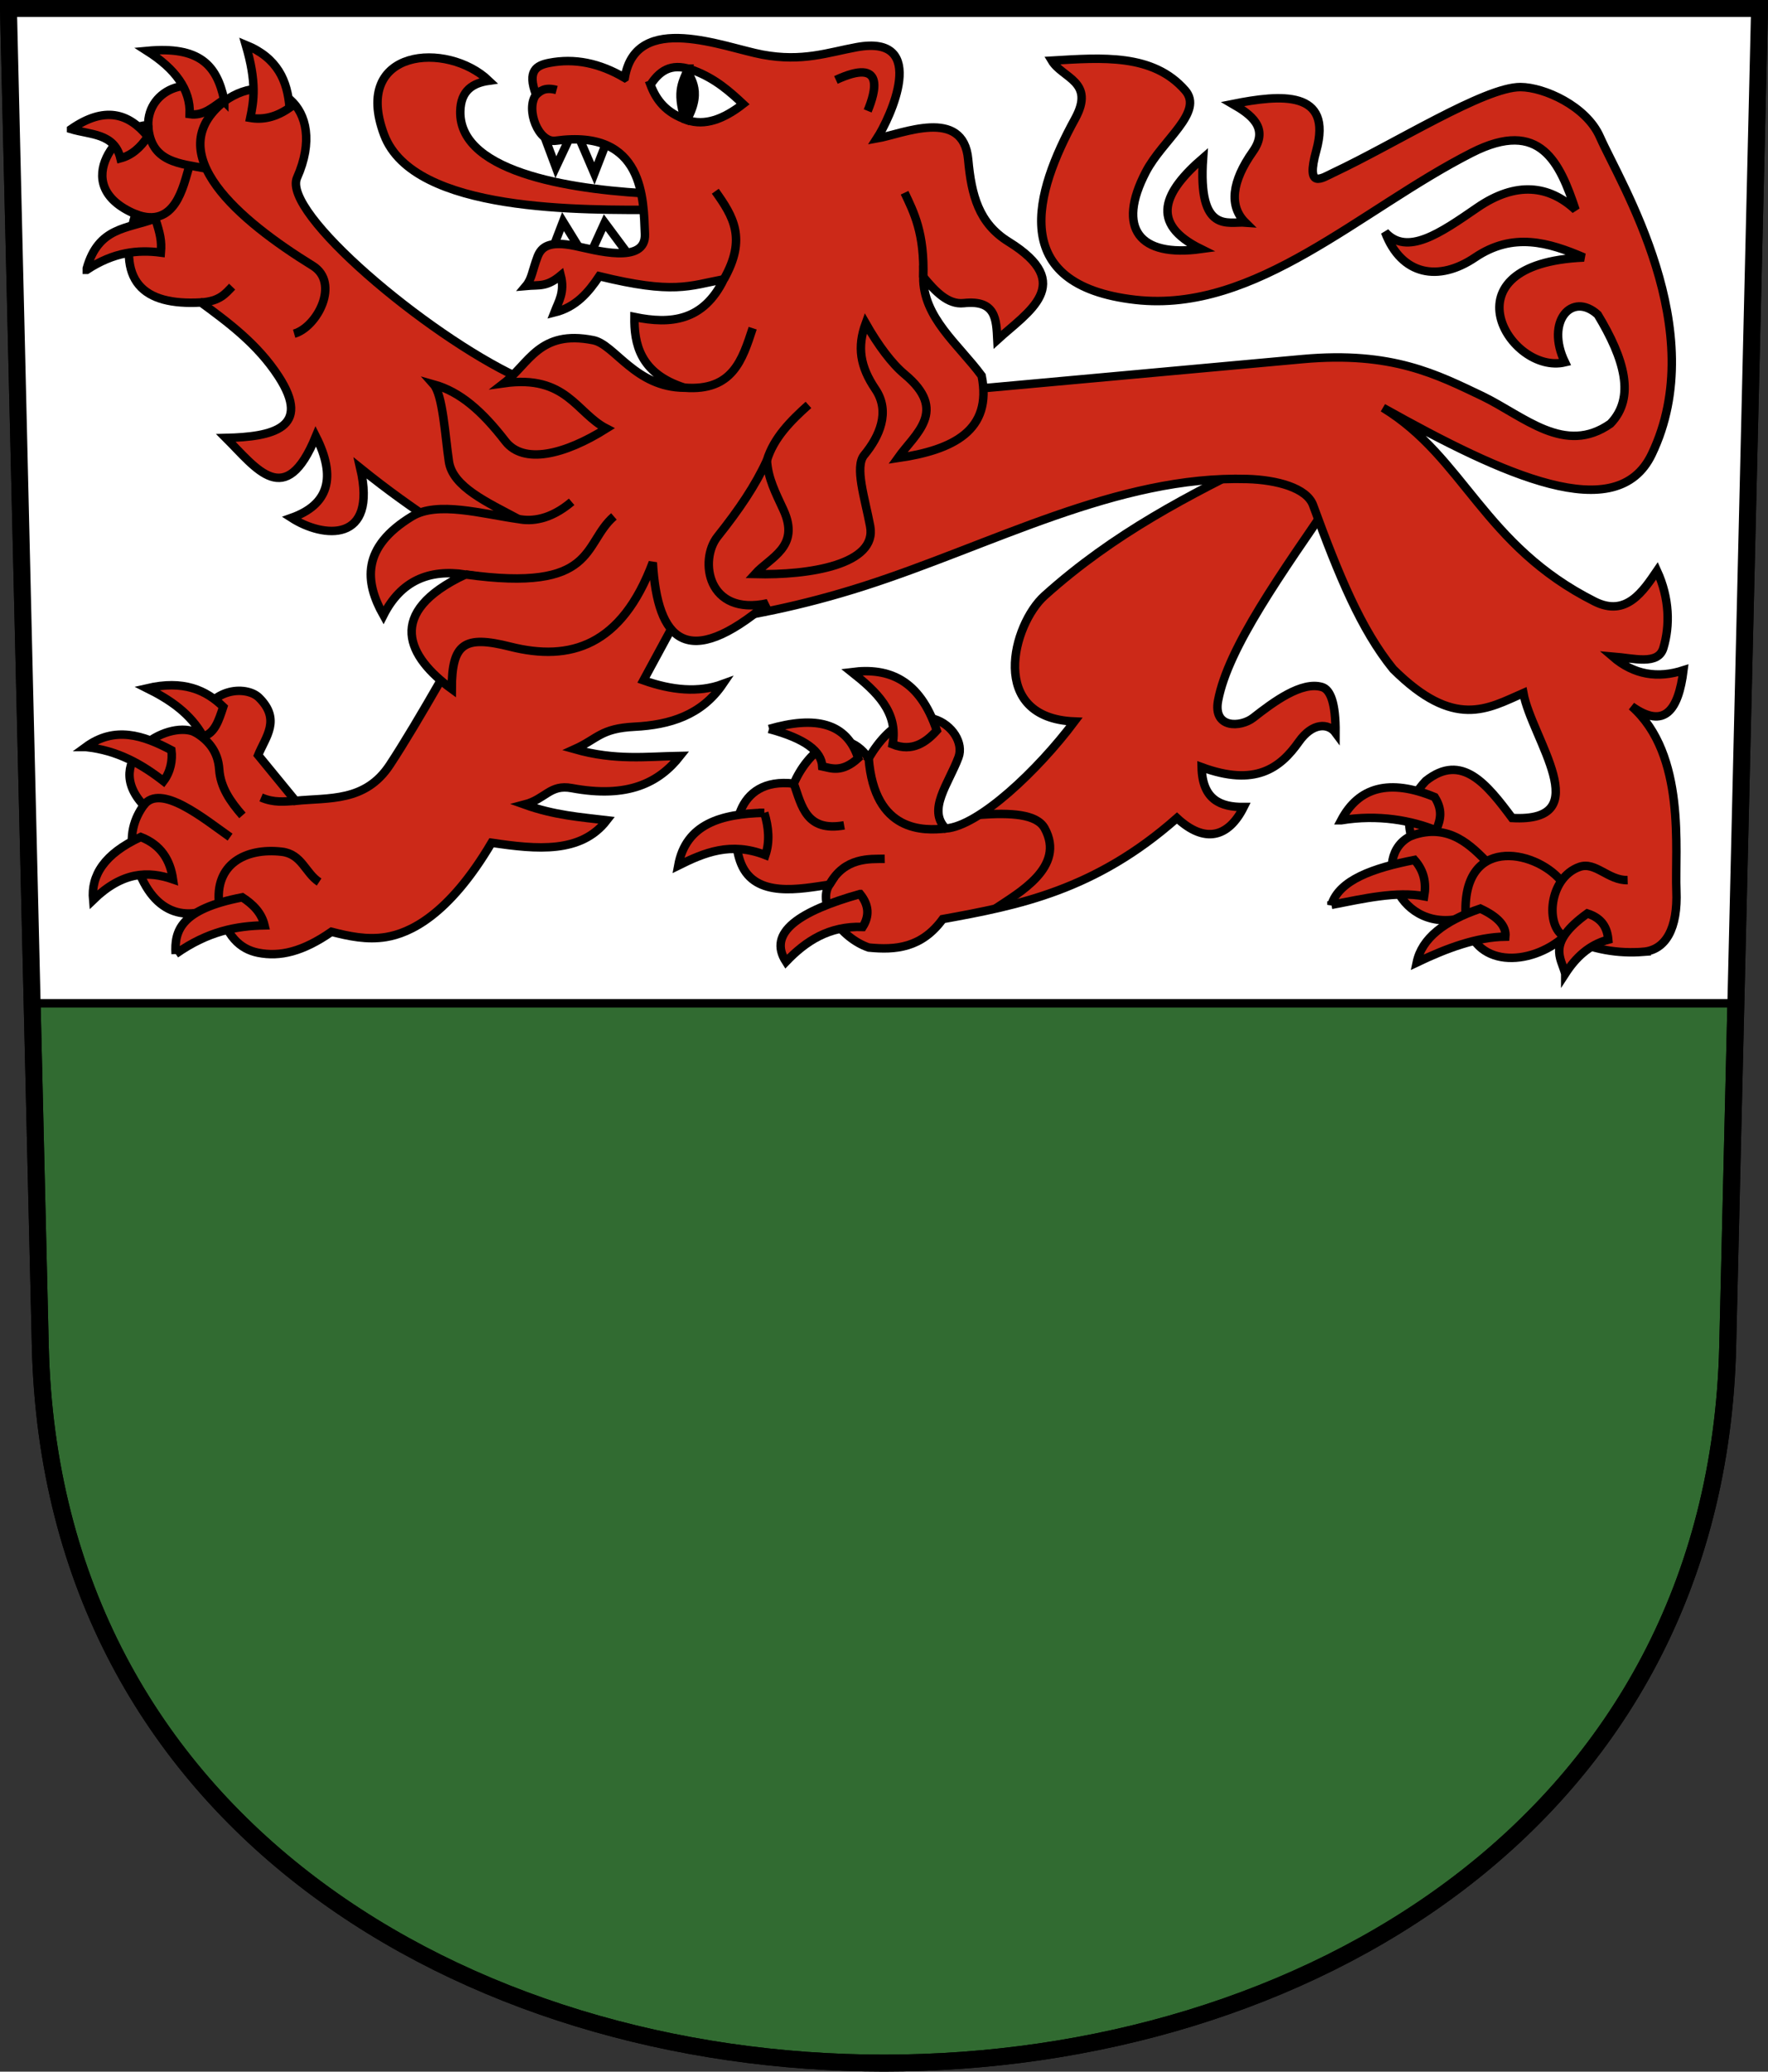 <?xml version="1.0" encoding="UTF-8" standalone="no"?>
<!-- Created with Inkscape (http://www.inkscape.org/) -->

<svg
   xmlns:dc="http://purl.org/dc/elements/1.1/"
   xmlns:cc="http://creativecommons.org/ns#"
   xmlns:rdf="http://www.w3.org/1999/02/22-rdf-syntax-ns#"
   xmlns:svg="http://www.w3.org/2000/svg"
   xmlns="http://www.w3.org/2000/svg"
   xmlns:sodipodi="http://sodipodi.sourceforge.net/DTD/sodipodi-0.dtd"
   xmlns:inkscape="http://www.inkscape.org/namespaces/inkscape"
   version="1.0"
   width="208.86"
   height="244.66"
   id="svg2780"
   inkscape:version="0.92.4 (5da689c313, 2019-01-14)"
   sodipodi:docname="Kesswil-blazon.svg">
  <rect width="100%" height="100%" fill="#333333" stroke="none"/>
  <sodipodi:namedview
     pagecolor="#ffffff"
     bordercolor="#666666"
     borderopacity="1"
     objecttolerance="10"
     gridtolerance="10"
     guidetolerance="10"
     inkscape:pageopacity="0"
     inkscape:pageshadow="2"
     inkscape:window-width="3236"
     inkscape:window-height="1417"
     id="namedview25"
     showgrid="false"
     inkscape:zoom="5.6568543"
     inkscape:cx="78.207525"
     inkscape:cy="234.62171"
     inkscape:window-x="-8"
     inkscape:window-y="-8"
     inkscape:window-maximized="1"
     inkscape:current-layer="svg2780"
     inkscape:measure-start="104.255,149.787"
     inkscape:measure-end="104.255,126.383"
     showguides="true"
     inkscape:object-paths="true"
     inkscape:snap-intersection-paths="true"
     inkscape:snap-global="false" />
  <defs
     id="defs2782" />
  <path
     inkscape:connector-curvature="0"
     style="fill:#316b31;fill-opacity:1;fill-rule:evenodd;stroke:#000000;stroke-width:2;stroke-linecap:butt;stroke-miterlimit:4;stroke-dashoffset:0;stroke-opacity:1"
     id="path4212"
     d="m 1,1 3.761,158.003 c 2.686,112.859 196.652,112.859 199.338,0 L 207.86,1 Z" />
  <path
     style="opacity:1;fill:#ffffff;fill-opacity:1;stroke:#000000;stroke-width:1;stroke-miterlimit:4;stroke-dasharray:none;stroke-dashoffset:4.58;stroke-opacity:1"
     d="M 3.797,118.49 H 205.064 L 207.86,1 H 1 Z"
     id="path22197"
     inkscape:connector-curvature="0" />
  <path
     style="opacity:1;fill:#cc2918;fill-opacity:1;stroke:#000000;stroke-width:1;stroke-miterlimit:4;stroke-dasharray:none;stroke-dashoffset:4.58;stroke-opacity:1"
     d="m 57.75,9.535 c -1.868,0.268 -3.328,1.128 -3.375,3.625 -0.142,7.515 14.177,9.366 23.375,9.75 l 0.125,1.875 c -8.769,-0.003 -29.009,0.437 -32.5,-8.875 C 41.548,5.701 52.846,4.84 57.75,9.535 Z"
     id="path22210"
     inkscape:connector-curvature="0"
     sodipodi:nodetypes="csccsc" />
  <path
     style="opacity:1;fill:#cc2918;fill-opacity:1;stroke:#000000;stroke-width:1;stroke-miterlimit:4;stroke-dasharray:none;stroke-dashoffset:4.58;stroke-opacity:1"
     d="m 102.619,89.538 c 5.234,-8.838 11.863,-3.453 10.607,-0.088 -1.167,3.124 -3.71,6.172 -1.503,8.397 3.917,-0.282 10.901,-6.896 15.203,-12.64 -10.251,-0.414 -7.296,-11.469 -3.536,-14.849 8.254,-7.422 17.168,-11.943 26.163,-16.352 l 8.309,4.243 c -6.522,9.504 -12.785,18.225 -13.965,24.484 -0.628,3.329 2.669,3.196 4.154,2.033 2.37,-1.856 5.718,-4.353 8.132,-3.624 0.962,0.291 1.617,1.844 1.591,5.392 -0.835,-1.134 -2.707,-1.241 -4.331,1.061 -2.205,3.125 -5.149,5.34 -11.49,3.005 0.08,3.853 2.249,4.731 4.972,4.707 -1.805,3.618 -4.61,4.344 -7.889,1.304 -9.678,8.542 -18.679,10.305 -27.666,11.932 -2.488,3.409 -5.564,3.679 -8.75,3.359 -3.315,-1.132 -6.128,-5.144 -4.64,-7.425 -3.413,0.503 -8.751,1.637 -10.43,-2.475 -1.392,-3.408 -0.785,-10.29 6.231,-9.458 1.423,-3.424 5.546,-7.559 8.839,-3.005 z"
     id="path22223"
     inkscape:connector-curvature="0"
     sodipodi:nodetypes="csccsccssscsccccccscc" />
  <path
     id="path22214"
     style="opacity:1;fill:#cc2918;fill-opacity:1;stroke:#000000;stroke-width:1;stroke-miterlimit:4;stroke-dasharray:none;stroke-dashoffset:4.58;stroke-opacity:1"
     d="m 194.125,112.41 c -2.878,0.225 -5.935,-0.208 -9.312,-1.812 -4.05,3.597 -10.895,3.78 -11.656,-2.281 -7.974,2.323 -11.355,-7.261 -6.469,-9.594 -0.481,-2.1 -0.414,-4.235 1.75,-6.5 4.256,-3.381 7.235,0.421 10.191,4.381 10.193,0.574 2.299,-9.422 1.33,-14.755 -4.187,1.826 -8.128,4.379 -15.38,-2.828 -3.811,-4.696 -6.434,-11.096 -9.458,-19.357 -0.751,-2.052 -4.297,-2.992 -7.778,-3.094 -15.341,-0.448 -30.211,7.821 -45.255,12.64 -7.542,2.416 -14.021,3.63 -20.153,4.419 -2.206,-9.581 2.235,-16.816 7.955,-23.6 4.537,-6.926 8.831,-29.438 13.612,-20.771 l 7.872,17.027 42.5,-3.875 c 10.595,-0.966 15.923,1.848 21.25,4.375 4.946,2.403 9.73,7.048 15.125,3.25 2.986,-3.092 1.645,-7.673 -1.5,-12.875 -3.042,-2.77 -6.22,0.799 -3.875,5.625 -6.539,1.547 -14.525,-11.669 2.25,-12.375 -4.206,-1.804 -8.402,-3.022 -12.875,0 -4.267,2.883 -8.685,2.165 -10.625,-3 2.594,2.871 6.534,0.115 10.875,-2.875 4.625,-3.186 8.533,-2.629 11.625,0.25 -1.829,-5.47 -4.123,-10.878 -12.25,-6.75 -13.164,6.687 -25.491,18.999 -39.75,17.375 -15.218,-1.733 -11.863,-12.743 -7.125,-21.375 2.429,-4.426 -1.492,-4.771 -2.75,-6.875 5.974,-0.353 11.942,-0.848 15.75,3.5 2.261,2.582 -2.643,5.833 -4.625,9.625 -3.506,6.708 -0.782,10.128 6.5,9.125 -6.175,-3.039 -4.358,-6.773 0.25,-10.75 -0.634,9.058 3.014,7.471 5,7.625 -1.969,-1.943 -1.606,-4.866 0.875,-8.375 1.996,-2.824 -0.267,-4.408 -2.375,-5.625 5.702,-1.144 11.854,-1.674 9.875,5.5 -1.287,4.664 0.654,3.257 2,2.625 7.324,-3.439 17.893,-10.152 22.125,-10.125 2.777,0.017 7.759,2.221 9.375,5.875 2.428,5.49 13.199,22.778 6.125,37.5 -4.129,8.592 -17.423,2.515 -31.75,-5.5 9.627,5.879 11.844,16.258 25,22.875 3.756,1.889 5.749,-1.252 7.375,-3.625 1.497,3.268 1.541,6.492 0.75,9.125 -0.619,2.059 -3.458,1.209 -6,1 2.532,2.187 5.343,2.603 8.375,1.625 -0.588,4.687 -2.215,7.038 -6.125,4.25 6.483,5.718 5.09,17.016 5.289,21.775 0.187,4.457 -1.255,7.01 -3.914,7.225 z"
     inkscape:connector-curvature="0"
     sodipodi:nodetypes="cccccccccssccccscccccscscssscsscccscsscsscscccccsc" />
  <path
     style="opacity:1;fill:none;fill-opacity:1;stroke:#000000;stroke-width:1;stroke-miterlimit:4;stroke-dasharray:none;stroke-dashoffset:4.58;stroke-opacity:1"
     d="m 166.688,98.722 c 4.553,-1.673 7.206,1.309 9.125,3.219"
     id="path22217"
     inkscape:connector-curvature="0"
     sodipodi:nodetypes="cc" />
  <path
     style="opacity:1;fill:none;fill-opacity:1;stroke:#000000;stroke-width:1;stroke-miterlimit:4;stroke-dasharray:none;stroke-dashoffset:4.58;stroke-opacity:1"
     d="m 173.156,108.316 c -0.596,-9.625 8.058,-8.056 11.219,-4.344"
     id="path22219"
     inkscape:connector-curvature="0"
     sodipodi:nodetypes="cc" />
  <path
     style="opacity:1;fill:none;fill-opacity:1;stroke:#000000;stroke-width:1;stroke-miterlimit:4;stroke-dasharray:none;stroke-dashoffset:4.58;stroke-opacity:1"
     d="m 184.812,110.597 c -2.286,-1.179 -1.875,-6.933 1.781,-8.219 1.89,-0.665 3.388,1.623 5.688,1.562"
     id="path22221"
     inkscape:connector-curvature="0"
     sodipodi:nodetypes="csc" />
  <path
     style="opacity:1;fill:none;fill-opacity:1;stroke:#000000;stroke-width:1;stroke-miterlimit:4;stroke-dasharray:none;stroke-dashoffset:4.58;stroke-opacity:1"
     d="m 97.978,104.476 c 1.817,-3.284 4.767,-3.022 6.541,-3.049"
     id="path22225"
     inkscape:connector-curvature="0"
     sodipodi:nodetypes="cc" />
  <path
     style="opacity:1;fill:none;fill-opacity:1;stroke:#000000;stroke-width:1;stroke-miterlimit:4;stroke-dasharray:none;stroke-dashoffset:4.58;stroke-opacity:1"
     d="m 102.619,89.538 c 0.693,8.837 6.543,8.585 9.104,8.309"
     id="path22227"
     inkscape:connector-curvature="0"
     sodipodi:nodetypes="cc" />
  <path
     style="opacity:1;fill:none;fill-opacity:1;stroke:#000000;stroke-width:1;stroke-miterlimit:4;stroke-dasharray:none;stroke-dashoffset:4.58;stroke-opacity:1"
     d="m 93.78,92.544 c 0.937,2.662 1.467,5.722 5.939,4.929"
     id="path22229"
     inkscape:connector-curvature="0"
     sodipodi:nodetypes="cc" />
  <path
     style="opacity:1;fill:none;fill-opacity:1;stroke:#000000;stroke-width:1;stroke-miterlimit:4;stroke-dasharray:none;stroke-dashoffset:4.58;stroke-opacity:1"
     d="m 117.557,107.322 c 2.739,-1.848 8.383,-4.91 5.849,-9.506 -0.934,-1.693 -4.016,-1.856 -7.72,-1.587"
     id="path22231"
     inkscape:connector-curvature="0"
     sodipodi:nodetypes="csc" />
  <path
     style="opacity:1;fill:#cc2918;fill-opacity:1;stroke:#000000;stroke-width:1;stroke-miterlimit:4;stroke-dasharray:none;stroke-dashoffset:4.58;stroke-opacity:1"
     d="m 80.61,71.861 -4.596,8.485 c 3.341,1.182 6.499,1.497 9.369,0.442 -2.507,3.689 -6.28,4.828 -10.43,5.038 -4.007,0.203 -4.335,1.42 -7.071,2.652 4.837,1.374 8.512,0.861 12.463,0.795 -2.506,3.185 -6.196,5.037 -12.816,3.801 -2.556,-0.477 -3.094,1.301 -5.568,1.945 3.569,1.276 6.604,1.481 9.723,1.856 -3.044,3.945 -8.254,3.451 -13.612,2.652 -5.125,8.678 -9.749,10.689 -12.463,11.137 -2.258,0.373 -4.407,-0.097 -6.452,-0.619 -3.365,2.337 -6.07,2.991 -8.662,2.475 -2.11,-0.42 -3.881,-1.974 -4.596,-5.657 -3.762,2.046 -8.018,1.394 -9.988,-5.392 -0.815,-2.809 0.005,-4.89 1.061,-6.364 -5.058,-5.39 2.668,-10.097 6.01,-8.662 1.431,-5.491 6.163,-5.476 7.601,-4.066 2.666,2.613 0.775,4.672 -0.088,6.806 l 4.419,5.392 c 3.944,-0.402 8.229,0.176 11.137,-4.243 C 49.556,85.006 54.219,76.486 57.725,70.489 77.052,67.69 81.471,54.436 80.61,71.861 Z"
     id="path22233"
     inkscape:connector-curvature="0"
     sodipodi:nodetypes="cccsccscccscscsccsccscc" />
  <path
     style="opacity:1;fill:none;fill-opacity:1;stroke:#000000;stroke-width:1;stroke-miterlimit:4;stroke-dasharray:none;stroke-dashoffset:4.58;stroke-opacity:1"
     d="m 25.898,106.863 c -0.592,-4.791 3.095,-6.77 7.38,-6.276 2.387,0.275 2.769,2.499 4.419,3.58"
     id="path22235"
     inkscape:connector-curvature="0"
     sodipodi:nodetypes="csc" />
  <path
     style="opacity:1;fill:none;fill-opacity:1;stroke:#000000;stroke-width:1;stroke-miterlimit:4;stroke-dasharray:none;stroke-dashoffset:4.58;stroke-opacity:1"
     d="m 16.971,95.107 c 1.992,-2.676 7.15,1.608 10.209,3.757"
     id="path22237"
     inkscape:connector-curvature="0"
     sodipodi:nodetypes="cc" />
  <path
     style="opacity:1;fill:none;fill-opacity:1;stroke:#000000;stroke-width:1;stroke-miterlimit:4;stroke-dasharray:none;stroke-dashoffset:4.58;stroke-opacity:1"
     d="m 22.981,86.445 c 1.533,0.885 2.772,2.224 2.917,4.419 0.139,2.105 1.308,3.79 2.74,5.436"
     id="path22239"
     inkscape:connector-curvature="0"
     sodipodi:nodetypes="csc" />
  <path
     style="opacity:1;fill:none;fill-opacity:1;stroke:#000000;stroke-width:1;stroke-miterlimit:4;stroke-dasharray:none;stroke-dashoffset:4.58;stroke-opacity:1"
     d="m 30.848,94.179 c 1.522,0.656 2.746,0.479 4.066,0.398"
     id="path22241"
     inkscape:connector-curvature="0"
     sodipodi:nodetypes="cc" />
  <path
     style="opacity:1;fill:#ffffff;fill-opacity:1;stroke:#000000;stroke-width:1;stroke-miterlimit:4;stroke-dasharray:none;stroke-dashoffset:4.58;stroke-opacity:1"
     d="m 64.094,15.535 1.572,4.207 2.209,-4.707 2.338,5.454 2.005,-5.172 z"
     id="path22271"
     inkscape:connector-curvature="0"
     sodipodi:nodetypes="cccccc" />
  <path
     style="opacity:1;fill:#cc2918;fill-opacity:1;stroke:#000000;stroke-width:1;stroke-miterlimit:4;stroke-dasharray:none;stroke-dashoffset:4.58;stroke-opacity:1"
     d="m 26.5,11.972 c 5.544,-4.054 12.356,0.534 8.594,9.011 -1.833,4.131 15.311,18.526 26.031,23.551 4.541,-2.87 10.21,-0.108 16.562,6.062 -8.309,4.068 -4.756,17.098 -26.437,11.062 -2.616,-1.789 -5.256,-3.607 -8.688,-6.375 2.072,8.932 -4.401,8.275 -8.125,5.875 4.36,-1.549 5.348,-4.743 2.875,-9.625 -3.598,8.76 -6.995,3.819 -10.625,0.188 5.464,-0.13 10.23,-1.134 6.188,-7.312 -2.463,-3.765 -5.867,-6.297 -9.125,-8.687 C 16.91,36.107 13.606,33.282 16,25.285 7.747,21.791 14.657,14.428 17.504,14.822 c -0.091,-4.404 5.451,-6.48 8.996,-2.849 z"
     id="path22243"
     inkscape:connector-curvature="0"
     sodipodi:nodetypes="cscccccccscccc" />
  <path
     style="opacity:1;fill:#ffffff;fill-opacity:1;stroke:#000000;stroke-width:1;stroke-miterlimit:4;stroke-dasharray:none;stroke-dashoffset:4.58;stroke-opacity:1"
     d="m 64.875,30.441 1.638,-4.267 2.862,4.642 2.062,-4.527 3.406,4.589 z"
     id="path22273"
     inkscape:connector-curvature="0"
     sodipodi:nodetypes="cccccc" />
  <path
     style="opacity:1;fill:#cc2918;fill-opacity:1;stroke:#000000;stroke-width:1;stroke-miterlimit:4;stroke-dasharray:none;stroke-dashoffset:4.58;stroke-opacity:1"
     d="M 73.804,9.193 C 75.12,1.242 85.591,5.622 90.068,6.453 94.815,7.335 97.83,6.184 101.205,5.57 c 8.667,-1.579 3.898,8.461 2.386,10.783 2.958,-0.514 10.219,-3.75 10.783,2.475 0.384,4.24 1.259,7.548 4.773,9.723 8.027,4.967 2.284,8.284 -1.326,11.579 -0.127,-2.418 -0.158,-4.745 -3.977,-4.331 -1.869,0.202 -3.36,-1.395 -4.773,-3.094 -0.051,4.793 4.154,7.948 6.894,11.667 1.295,6.464 -3.348,8.763 -9.899,9.723 2.061,-2.907 6.006,-5.57 0.795,-9.899 -1.49,-1.238 -3.111,-3.403 -4.596,-6.01 -1.017,2.793 -0.672,5.09 1.149,7.778 1.805,2.664 0.472,5.609 -1.326,7.778 -1.149,1.386 0.075,5.057 0.707,8.397 0.855,4.52 -7.149,5.825 -13.612,5.657 1.793,-1.995 5.396,-3.19 3.359,-7.601 -0.916,-1.983 -1.82,-3.699 -1.945,-5.834 -1.349,2.945 -3.249,5.773 -5.834,9.016 -2.191,2.75 -1.217,9.445 5.922,7.867 -9.479,7.98 -13.023,4.483 -13.568,-4.817 -3.692,9.871 -9.748,11.732 -16.838,9.944 -5.454,-1.376 -6.895,-0.4 -6.912,5.001 -5.189,-3.774 -7.957,-9.011 1.608,-13.53 -4.296,-0.647 -7.621,0.752 -9.679,4.817 -2.212,-3.937 -2.619,-8.023 3.359,-11.667 3.026,-1.845 8.281,-0.296 12.595,0.309 -3.652,-1.965 -7.773,-3.781 -8.22,-6.806 -0.444,-3.003 -0.714,-7.868 -1.812,-9.104 3.167,0.885 5.747,3.178 8.485,6.718 2.137,2.761 6.963,1.624 11.932,-1.503 -3.556,-1.826 -4.71,-6.384 -12.109,-5.347 2.989,-2.312 4.181,-6.356 10.562,-5.082 2.539,0.507 4.97,5.589 10.783,5.613 -5.334,-1.677 -5.964,-5.28 -5.922,-8.353 4.28,0.886 8.153,0.499 10.562,-4.464 -4.146,0.809 -5.939,1.793 -14.717,-0.354 -1.283,1.913 -2.74,3.653 -5.303,4.287 0.497,-1.294 1.258,-2.412 0.751,-4.375 -1.698,1.41 -2.527,1.091 -4.11,1.237 0.707,-0.84 0.746,-1.809 1.37,-3.447 0.445,-1.167 1.369,-1.909 4.419,-1.282 2.283,0.47 8.428,2.293 8.264,-1.414 -0.176,-3.996 -0.017,-12.462 -10.562,-11.004 -2.006,0.277 -3.564,-3.717 -2.298,-5.436 -1.072,-2.839 0.06,-3.465 1.547,-3.757 2.978,-0.584 5.951,0.008 8.927,1.768 z"
     id="path22255"
     inkscape:connector-curvature="0"
     sodipodi:nodetypes="csscsscscccscssscscsccscccscscsccscccccccsssscsc" />
  <path
     style="opacity:1;fill:none;fill-opacity:1;stroke:#000000;stroke-width:1;stroke-miterlimit:4;stroke-dasharray:none;stroke-dashoffset:4.58;stroke-opacity:1"
     d="m 23.75,35.722 c 2.209,-0.144 2.872,-1.04 3.672,-1.869"
     id="path22245"
     inkscape:connector-curvature="0"
     sodipodi:nodetypes="cc" />
  <path
     style="opacity:1;fill:none;fill-opacity:1;stroke:#000000;stroke-width:1;stroke-miterlimit:4;stroke-dasharray:none;stroke-dashoffset:4.58;stroke-opacity:1"
     d="m 17.504,14.822 c 0.258,4.432 3.839,4.475 6.853,5.088"
     id="path22247"
     inkscape:connector-curvature="0"
     sodipodi:nodetypes="cc" />
  <path
     style="opacity:1;fill:none;fill-opacity:1;stroke:#000000;stroke-width:1;stroke-miterlimit:4;stroke-dasharray:none;stroke-dashoffset:4.58;stroke-opacity:1"
     d="m 16,25.285 c 4.724,1.81 5.642,-3.308 6.357,-5.637"
     id="path22249"
     inkscape:connector-curvature="0"
     sodipodi:nodetypes="cc" />
  <path
     style="opacity:1;fill:none;fill-opacity:1;stroke:#000000;stroke-width:1;stroke-miterlimit:4;stroke-dasharray:none;stroke-dashoffset:4.58;stroke-opacity:1"
     d="m 26.5,11.972 c -7.711,6.108 1.811,14.091 10.435,19.412 3.266,2.015 0.551,7.25 -2.185,8.025"
     id="path22251"
     inkscape:connector-curvature="0"
     sodipodi:nodetypes="csc" />
  <path
     style="opacity:1;fill:none;fill-opacity:1;stroke:#000000;stroke-width:1;stroke-miterlimit:4;stroke-dasharray:none;stroke-dashoffset:4.58;stroke-opacity:1"
     d="m 85.516,32.97 c 2.724,-4.801 1.112,-7.4 -1.016,-10.386"
     id="path22257"
     inkscape:connector-curvature="0"
     sodipodi:nodetypes="cc" />
  <path
     style="opacity:1;fill:none;fill-opacity:1;stroke:#000000;stroke-width:1;stroke-miterlimit:4;stroke-dasharray:none;stroke-dashoffset:4.58;stroke-opacity:1"
     d="m 109.071,32.791 c 0.159,-5.29 -1.12,-7.721 -2.209,-10.03"
     id="path22259"
     inkscape:connector-curvature="0"
     sodipodi:nodetypes="cc" />
  <path
     style="opacity:1;fill:none;fill-opacity:1;stroke:#000000;stroke-width:1;stroke-miterlimit:4;stroke-dasharray:none;stroke-dashoffset:4.58;stroke-opacity:1"
     d="m 90.598,54.36 c 0.81,-2.644 2.781,-4.636 4.906,-6.541"
     id="path22261"
     inkscape:connector-curvature="0"
     sodipodi:nodetypes="cc" />
  <path
     style="opacity:1;fill:none;fill-opacity:1;stroke:#000000;stroke-width:1;stroke-miterlimit:4;stroke-dasharray:none;stroke-dashoffset:4.58;stroke-opacity:1"
     d="m 80.875,45.786 c 5.695,0.44 6.826,-3.333 8.043,-7.027"
     id="path22263"
     inkscape:connector-curvature="0"
     sodipodi:nodetypes="cc" />
  <path
     style="opacity:1;fill:none;fill-opacity:1;stroke:#000000;stroke-width:1;stroke-miterlimit:4;stroke-dasharray:none;stroke-dashoffset:4.58;stroke-opacity:1"
     d="m 61.253,61.298 c 1.538,0.308 3.752,0.105 6.276,-2.033"
     id="path22265"
     inkscape:connector-curvature="0"
     sodipodi:nodetypes="cc" />
  <path
     style="opacity:1;fill:none;fill-opacity:1;stroke:#000000;stroke-width:1;stroke-miterlimit:4;stroke-dasharray:none;stroke-dashoffset:4.58;stroke-opacity:1"
     d="m 54.978,67.839 c 15.611,2.188 13.795,-3.605 17.545,-6.85"
     id="path22267"
     inkscape:connector-curvature="0"
     sodipodi:nodetypes="cc" />
  <path
     style="opacity:1;fill:none;fill-opacity:1;stroke:#000000;stroke-width:1;stroke-miterlimit:4;stroke-dasharray:none;stroke-dashoffset:4.58;stroke-opacity:1"
     d="M 98.75,9.441 C 104.635,6.727 103.423,10.862 102.5,13.097"
     id="path22269"
     inkscape:connector-curvature="0"
     sodipodi:nodetypes="cc" />
  <g
     id="g22330"
     transform="matrix(0.926,0,0,0.922,5.341,-0.024)"
     style="stroke-width:1.082">
    <path
       sodipodi:nodetypes="cscsc"
       inkscape:connector-curvature="0"
       id="path22275"
       d="m 77.219,10.879 c 1.377,-2.119 2.997,-2.796 5.562,-1.812 2.727,1.045 4.555,2.689 6.25,4.281 -2.527,1.981 -4.898,2.819 -7.125,2.062 -2.704,-0.919 -3.94,-2.546 -4.688,-4.531 z"
       style="opacity:1;fill:#ffffff;fill-opacity:1;stroke:#000000;stroke-width:1.082;stroke-miterlimit:4;stroke-dasharray:none;stroke-dashoffset:4.58;stroke-opacity:1" />
    <path
       sodipodi:nodetypes="cccc"
       inkscape:connector-curvature="0"
       id="path22277"
       d="m 82.001,8.811 c -0.574,1.631 -1.591,2.731 -0.388,6.495 l 0.237,0.085 c 2.278,-4.157 -0.04,-5.542 0.151,-6.58 z"
       style="opacity:1;fill:#000000;fill-opacity:1;stroke:#000000;stroke-width:1.082;stroke-miterlimit:4;stroke-dasharray:none;stroke-dashoffset:4.58;stroke-opacity:1" />
  </g>
  <path
     style="opacity:1;fill:#cc2918;fill-opacity:1;stroke:#000000;stroke-width:1;stroke-miterlimit:4;stroke-dasharray:none;stroke-dashoffset:4.58;stroke-opacity:1"
     d="m 11,106.285 c -0.269,-2.908 1.315,-5.445 5.625,-7.437 2.413,0.936 3.479,2.734 3.812,5 C 17.531,102.845 14.486,102.899 11,106.285 Z"
     id="path22279"
     inkscape:connector-curvature="0"
     sodipodi:nodetypes="cccc" />
  <path
     style="opacity:1;fill:#cc2918;fill-opacity:1;stroke:#000000;stroke-width:1;stroke-miterlimit:4;stroke-dasharray:none;stroke-dashoffset:4.58;stroke-opacity:1"
     d="m 20.75,112.66 c -0.164,-2.72 0.561,-5.283 7.875,-6.688 1.264,0.822 2.274,1.827 2.625,3.312 -3.268,0.064 -6.654,0.667 -10.5,3.375 z"
     id="path22281"
     inkscape:connector-curvature="0"
     sodipodi:nodetypes="cccc" />
  <path
     style="opacity:1;fill:#cc2918;fill-opacity:1;stroke:#000000;stroke-width:1;stroke-miterlimit:4;stroke-dasharray:none;stroke-dashoffset:4.58;stroke-opacity:1"
     d="m 10.125,88.222 c 3.426,-2.509 6.782,-1.4 10.125,0.375 0.154,1.172 -0.1,2.551 -0.937,3.656 -2.566,-1.993 -5.424,-3.644 -9.188,-4.031 z"
     id="path22283"
     inkscape:connector-curvature="0"
     sodipodi:nodetypes="cccc" />
  <path
     style="opacity:1;fill:#cc2918;fill-opacity:1;stroke:#000000;stroke-width:1;stroke-miterlimit:4;stroke-dasharray:none;stroke-dashoffset:4.58;stroke-opacity:1"
     d="m 17.375,81.285 c 4.295,-0.998 6.943,0.201 9,2.188 -0.535,1.643 -1.026,3.15 -2.373,3.494 C 22.504,84.274 20.119,82.649 17.375,81.285 Z"
     id="path22285"
     inkscape:connector-curvature="0"
     sodipodi:nodetypes="cccc" />
  <path
     style="opacity:1;fill:#cc2918;fill-opacity:1;stroke:#000000;stroke-width:1;stroke-miterlimit:4;stroke-dasharray:none;stroke-dashoffset:4.58;stroke-opacity:1"
     d="m 101.602,105.581 c -7.189,2.026 -10.972,4.562 -8.75,7.999 2.338,-2.441 5.082,-4.246 9.06,-4.11 0.781,-1.241 0.794,-2.53 -0.309,-3.889 z"
     id="path22287"
     inkscape:connector-curvature="0"
     sodipodi:nodetypes="cccc" />
  <path
     style="opacity:1;fill:#cc2918;fill-opacity:1;stroke:#000000;stroke-width:1;stroke-miterlimit:4;stroke-dasharray:none;stroke-dashoffset:4.58;stroke-opacity:1"
     d="m 90.289,95.991 c -5.106,0.12 -9.27,1.314 -10.165,6.231 3.063,-1.521 6.193,-2.841 10.297,-1.237 0.535,-1.6 0.391,-3.276 -0.133,-4.994 z"
     id="path22289"
     inkscape:connector-curvature="0"
     sodipodi:nodetypes="cccc" />
  <path
     style="opacity:1;fill:#cc2918;fill-opacity:1;stroke:#000000;stroke-width:1;stroke-miterlimit:4;stroke-dasharray:none;stroke-dashoffset:4.58;stroke-opacity:1"
     d="m 90.863,86.091 c 5.46,-1.586 9.181,-0.738 10.518,3.447 -1.923,1.764 -3.208,1.185 -4.243,0.972 -0.1,-1.75 -1.936,-3.258 -6.276,-4.419 z"
     id="path22291"
     inkscape:connector-curvature="0"
     sodipodi:nodetypes="cccc" />
  <path
     style="opacity:1;fill:#cc2918;fill-opacity:1;stroke:#000000;stroke-width:1;stroke-miterlimit:4;stroke-dasharray:none;stroke-dashoffset:4.58;stroke-opacity:1"
     d="m 100.63,79.374 c 4.364,-0.557 8.017,0.876 10.032,6.894 -1.214,1.353 -2.859,2.588 -5.215,1.635 0.689,-3.805 -1.913,-6.231 -4.817,-8.529 z"
     id="path22293"
     inkscape:connector-curvature="0"
     sodipodi:nodetypes="cccc" />
  <path
     style="opacity:1;fill:#cc2918;fill-opacity:1;stroke:#000000;stroke-width:1;stroke-miterlimit:4;stroke-dasharray:none;stroke-dashoffset:4.58;stroke-opacity:1"
     d="m 158.436,96.875 c 2.065,-3.917 5.684,-4.951 11.049,-2.74 0.921,1.468 0.757,2.582 0.155,3.933 -2.861,-1.165 -6.83,-1.921 -11.203,-1.193 z"
     id="path22295"
     inkscape:connector-curvature="0"
     sodipodi:nodetypes="cccc" />
  <path
     style="opacity:1;fill:#cc2918;fill-opacity:1;stroke:#000000;stroke-width:1;stroke-miterlimit:4;stroke-dasharray:none;stroke-dashoffset:4.58;stroke-opacity:1"
     d="m 157.287,106.863 c 0.922,-2.942 4.91,-4.351 9.811,-5.303 1.156,1.3 1.404,2.752 1.149,4.287 -3.252,-0.624 -7.14,0.278 -10.96,1.016 z"
     id="path22297"
     inkscape:connector-curvature="0"
     sodipodi:nodetypes="cccc" />
  <path
     style="opacity:1;fill:#cc2918;fill-opacity:1;stroke:#000000;stroke-width:1;stroke-miterlimit:4;stroke-dasharray:none;stroke-dashoffset:4.58;stroke-opacity:1"
     d="m 167.363,113.668 c 0.599,-2.859 3.262,-4.919 7.513,-6.364 2.122,0.985 3.078,2.093 2.961,3.315 -3.422,0.045 -6.935,1.366 -10.474,3.049 z"
     id="path22299"
     inkscape:connector-curvature="0"
     sodipodi:nodetypes="cccc" />
  <path
     style="opacity:1;fill:#cc2918;fill-opacity:1;stroke:#000000;stroke-width:1;stroke-miterlimit:4;stroke-dasharray:none;stroke-dashoffset:4.58;stroke-opacity:1"
     d="m 184.908,114.994 c -0.491,-1.895 -2.24,-3.607 2.607,-7.115 1.766,0.561 2.351,1.712 2.475,3.094 -2.291,0.612 -3.849,2.118 -5.082,4.022 z"
     id="path22301"
     inkscape:connector-curvature="0"
     sodipodi:nodetypes="cccc" />
  <path
     style="opacity:1;fill:#cc2918;fill-opacity:1;stroke:#000000;stroke-width:1;stroke-miterlimit:4;stroke-dasharray:none;stroke-dashoffset:4.58;stroke-opacity:1"
     d="m 29.036,5.304 c 1.309,4.458 0.953,6.584 0.53,8.618 1.44,0.241 2.965,-0.023 4.64,-1.193 C 33.972,9.559 32.788,6.832 29.036,5.304 Z"
     id="path22303"
     inkscape:connector-curvature="0"
     sodipodi:nodetypes="cccc" />
  <path
     style="opacity:1;fill:#cc2918;fill-opacity:1;stroke:#000000;stroke-width:1;stroke-miterlimit:4;stroke-dasharray:none;stroke-dashoffset:4.58;stroke-opacity:1"
     d="m 17.368,6.011 c 3.299,2.099 5.155,4.546 5.038,7.469 1.62,0.247 2.681,-0.796 4.066,-1.724 C 25.603,7.637 23.521,5.434 17.368,6.011 Z"
     id="path22305"
     inkscape:connector-curvature="0"
     sodipodi:nodetypes="cccc" />
  <path
     style="opacity:1;fill:#cc2918;fill-opacity:1;stroke:#000000;stroke-width:1;stroke-miterlimit:4;stroke-dasharray:none;stroke-dashoffset:4.58;stroke-opacity:1"
     d="m 8.397,15.248 c 2.255,0.684 5.111,0.465 5.834,3.447 1.328,-0.348 2.369,-1.273 3.226,-2.563 -2.27,-2.811 -5.142,-3.603 -9.06,-0.884 z"
     id="path22307"
     inkscape:connector-curvature="0"
     sodipodi:nodetypes="cccc" />
  <path
     style="opacity:1;fill:#cc2918;fill-opacity:1;stroke:#000000;stroke-width:1;stroke-miterlimit:4;stroke-dasharray:none;stroke-dashoffset:4.58;stroke-opacity:1"
     d="M 10.253,31.865 V 31.688 c 1.402,-4.901 4.711,-4.624 8.088,-5.878 0.568,1.771 0.783,2.625 0.663,4.022 -2.719,-0.361 -5.563,-0.068 -8.75,2.033 z"
     id="path22309"
     inkscape:connector-curvature="0"
     sodipodi:nodetypes="ccccc" />
  <path
     style="opacity:1;fill:#000000;fill-opacity:1;stroke:#000000;stroke-width:1;stroke-miterlimit:4;stroke-dasharray:none;stroke-dashoffset:4.58;stroke-opacity:1"
     d="m 63.33,11.182 c 0.457,-0.374 0.973,-0.945 2.42,-0.553"
     id="path22311"
     inkscape:connector-curvature="0"
     sodipodi:nodetypes="cc" />
  <path
     inkscape:connector-curvature="0"
     style="fill:none;fill-opacity:1;fill-rule:evenodd;stroke:#000000;stroke-width:2;stroke-linecap:butt;stroke-miterlimit:4;stroke-dashoffset:0;stroke-opacity:1"
     id="path4212-1"
     d="M 1,1 4.761,159.003 c 2.686,112.859 196.652,112.859 199.338,0 l 3.761,-158.003 z" />
</svg>
